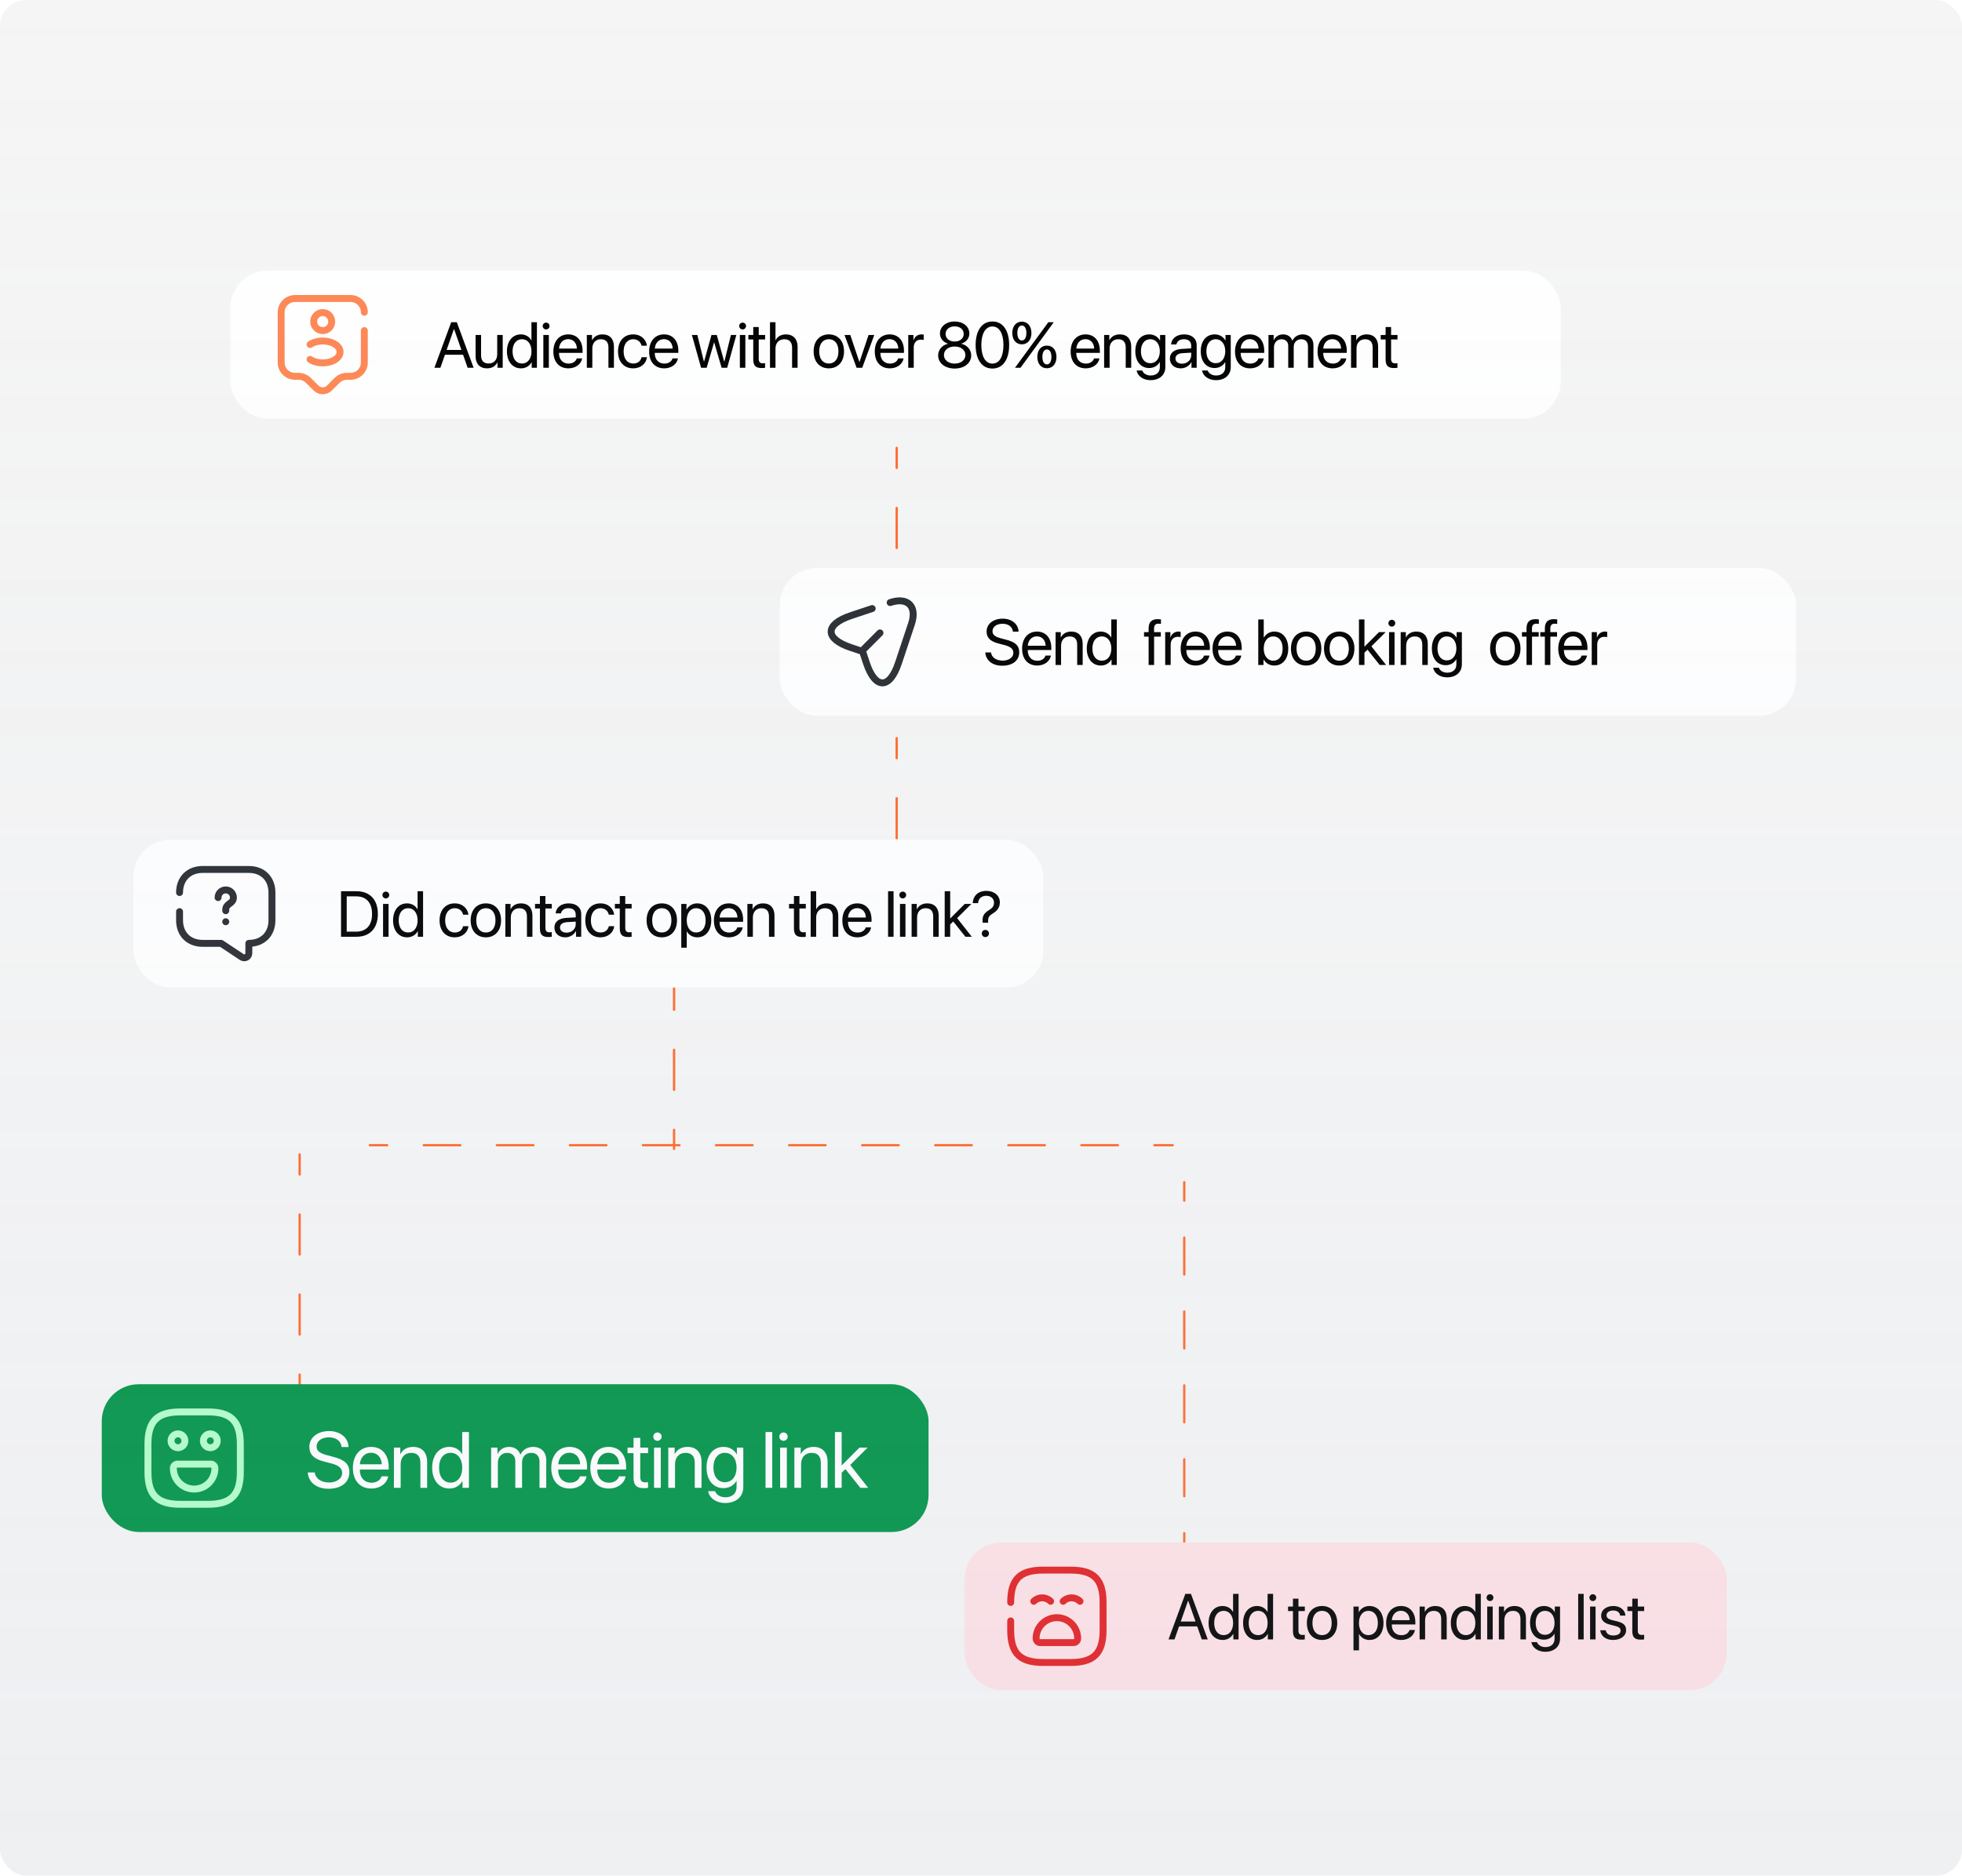 <svg width="297" height="284" viewBox="0 0 297 284" fill="none" xmlns="http://www.w3.org/2000/svg">
<g clip-path="url(#clip0_385_9277)">
<rect y="0.01" width="297" height="333.33" rx="4" fill="#F5F5F5"/>
<g clip-path="url(#clip1_385_9277)">
<g clip-path="url(#clip2_385_9277)">
<rect x="34.872" y="41" width="201.384" height="22.376" rx="5.594" fill="white"/>
<path d="M55.15 50.055V54.901C55.15 56.048 54.213 56.978 53.052 56.978H52.521C51.961 56.978 51.43 57.195 51.038 57.586L49.843 58.768C49.297 59.306 48.409 59.306 47.864 58.768L46.668 57.586C46.276 57.195 45.738 56.978 45.186 56.978H44.661C43.501 56.978 42.563 56.048 42.563 54.901V47.272C42.563 46.126 43.501 45.196 44.661 45.196H53.052C54.213 45.196 55.15 46.126 55.15 47.272" stroke="#FF8754" stroke-width="1.049" stroke-miterlimit="10" stroke-linecap="round" stroke-linejoin="round"/>
<path d="M48.906 50.055C48.878 50.055 48.836 50.055 48.801 50.055C48.067 50.028 47.486 49.433 47.486 48.692C47.486 47.937 48.095 47.328 48.85 47.328C49.605 47.328 50.213 47.944 50.213 48.692C50.22 49.433 49.64 50.035 48.906 50.055Z" stroke="#FF8754" stroke-width="1.049" stroke-linecap="round" stroke-linejoin="round"/>
<path d="M46.934 54.419C47.989 55.125 49.724 55.125 50.779 54.419C51.709 53.797 51.709 52.783 50.779 52.16C49.724 51.454 47.989 51.454 46.934 52.16" stroke="#FF8754" stroke-width="1.049" stroke-linecap="round" stroke-linejoin="round"/>
<path d="M70.791 55.688L70.098 53.714H67.355L66.662 55.688H65.758L68.301 48.79H69.152L71.695 55.688H70.791ZM68.712 49.837L67.608 52.983H69.845L68.741 49.837H68.712ZM76.098 50.717V55.688H75.309V54.88H75.29C74.993 55.454 74.477 55.774 73.712 55.774C72.627 55.774 71.992 55.071 71.992 53.943V50.717H72.823V53.795C72.823 54.603 73.201 55.038 73.971 55.038C74.778 55.038 75.266 54.483 75.266 53.637V50.717H76.098ZM78.865 55.774C77.599 55.774 76.738 54.761 76.738 53.202C76.738 51.644 77.594 50.631 78.846 50.631C79.558 50.631 80.132 50.98 80.428 51.525H80.448V48.79H81.279V55.688H80.486V54.847H80.472C80.151 55.42 79.582 55.774 78.865 55.774ZM79.023 51.362C78.144 51.362 77.589 52.079 77.589 53.202C77.589 54.331 78.144 55.043 79.023 55.043C79.879 55.043 80.452 54.316 80.452 53.202C80.452 52.093 79.879 51.362 79.023 51.362ZM82.25 55.688V50.717H83.082V55.688H82.25ZM82.666 49.88C82.384 49.88 82.15 49.646 82.15 49.364C82.15 49.077 82.384 48.848 82.666 48.848C82.953 48.848 83.187 49.077 83.187 49.364C83.187 49.646 82.953 49.88 82.666 49.88ZM86.002 51.352C85.223 51.352 84.678 51.95 84.626 52.777H87.326C87.307 51.945 86.786 51.352 86.002 51.352ZM87.307 54.264H88.125C87.981 55.133 87.14 55.774 86.055 55.774C84.63 55.774 83.765 54.785 83.765 53.221C83.765 51.678 84.645 50.631 86.017 50.631C87.36 50.631 88.187 51.606 88.187 53.112V53.427H84.621V53.475C84.621 54.426 85.18 55.052 86.074 55.052C86.705 55.052 87.169 54.732 87.307 54.264ZM88.832 55.688V50.717H89.616V51.51H89.635C89.913 50.975 90.443 50.631 91.213 50.631C92.303 50.631 92.934 51.333 92.934 52.462V55.688H92.102V52.61C92.102 51.807 91.724 51.367 90.96 51.367C90.175 51.367 89.664 51.921 89.664 52.763V55.688H88.832ZM97.929 52.347H97.116C96.997 51.807 96.576 51.362 95.845 51.362C94.984 51.362 94.401 52.074 94.401 53.202C94.401 54.359 94.994 55.043 95.854 55.043C96.533 55.043 96.978 54.684 97.121 54.087H97.939C97.809 55.076 96.978 55.774 95.85 55.774C94.473 55.774 93.555 54.804 93.555 53.202C93.555 51.635 94.468 50.631 95.84 50.631C97.083 50.631 97.824 51.453 97.929 52.347ZM100.501 51.352C99.722 51.352 99.177 51.95 99.124 52.777H101.825C101.806 51.945 101.285 51.352 100.501 51.352ZM101.806 54.264H102.623C102.48 55.133 101.638 55.774 100.553 55.774C99.129 55.774 98.264 54.785 98.264 53.221C98.264 51.678 99.143 50.631 100.515 50.631C101.858 50.631 102.685 51.606 102.685 53.112V53.427H99.119V53.475C99.119 54.426 99.679 55.052 100.572 55.052C101.203 55.052 101.667 54.732 101.806 54.264ZM111.467 50.717L110.08 55.688H109.234L108.111 51.84H108.092L106.973 55.688H106.127L104.736 50.717H105.563L106.557 54.761H106.577L107.7 50.717H108.503L109.631 54.761H109.65L110.644 50.717H111.467ZM111.997 55.688V50.717H112.829V55.688H111.997ZM112.413 49.88C112.131 49.88 111.897 49.646 111.897 49.364C111.897 49.077 112.131 48.848 112.413 48.848C112.7 48.848 112.934 49.077 112.934 49.364C112.934 49.646 112.7 49.88 112.413 49.88ZM114.024 49.517H114.856V50.717H115.822V51.4H114.856V54.354C114.856 54.809 115.047 55.014 115.473 55.014C115.568 55.014 115.759 55 115.817 54.99V55.688C115.716 55.712 115.487 55.726 115.291 55.726C114.378 55.726 114.024 55.353 114.024 54.397V51.4H113.283V50.717H114.024V49.517ZM116.558 55.688V48.79H117.39V51.51H117.409C117.686 50.956 118.231 50.631 118.986 50.631C120.076 50.631 120.736 51.367 120.736 52.476V55.688H119.904V52.629C119.904 51.84 119.507 51.367 118.728 51.367C117.901 51.367 117.39 51.931 117.39 52.791V55.688H116.558ZM125.468 55.774C124.092 55.774 123.164 54.785 123.164 53.202C123.164 51.615 124.092 50.631 125.468 50.631C126.84 50.631 127.767 51.615 127.767 53.202C127.767 54.785 126.84 55.774 125.468 55.774ZM125.468 55.043C126.348 55.043 126.921 54.373 126.921 53.202C126.921 52.031 126.348 51.362 125.468 51.362C124.589 51.362 124.01 52.031 124.01 53.202C124.01 54.373 124.589 55.043 125.468 55.043ZM132.347 50.717L130.521 55.688H129.67L127.839 50.717H128.714L130.086 54.804H130.105L131.482 50.717H132.347ZM134.656 51.352C133.877 51.352 133.332 51.95 133.279 52.777H135.98C135.961 51.945 135.44 51.352 134.656 51.352ZM135.961 54.264H136.778C136.635 55.133 135.793 55.774 134.708 55.774C133.284 55.774 132.419 54.785 132.419 53.221C132.419 51.678 133.298 50.631 134.67 50.631C136.013 50.631 136.84 51.606 136.84 53.112V53.427H133.274V53.475C133.274 54.426 133.834 55.052 134.728 55.052C135.359 55.052 135.822 54.732 135.961 54.264ZM137.486 55.688V50.717H138.27V51.529H138.289C138.451 50.98 138.91 50.631 139.493 50.631C139.637 50.631 139.761 50.655 139.828 50.664V51.472C139.761 51.448 139.584 51.424 139.383 51.424C138.738 51.424 138.318 51.888 138.318 52.59V55.688H137.486ZM144.513 55.803C143.055 55.803 142.013 54.976 142.013 53.824C142.013 52.963 142.606 52.256 143.495 52.05V52.031C142.749 51.802 142.285 51.214 142.285 50.487C142.285 49.445 143.232 48.676 144.513 48.676C145.803 48.676 146.736 49.441 146.736 50.492C146.736 51.209 146.281 51.792 145.531 52.031V52.05C146.425 52.261 147.018 52.968 147.018 53.824C147.018 54.98 145.976 55.803 144.513 55.803ZM144.513 55.052C145.464 55.052 146.138 54.512 146.138 53.762C146.138 53.002 145.464 52.466 144.513 52.466C143.566 52.466 142.888 53.006 142.888 53.762C142.888 54.512 143.566 55.052 144.513 55.052ZM144.513 51.711C145.316 51.711 145.885 51.238 145.885 50.569C145.885 49.89 145.321 49.417 144.513 49.417C143.705 49.417 143.141 49.895 143.141 50.569C143.141 51.238 143.705 51.711 144.513 51.711ZM150.23 55.803C148.619 55.803 147.687 54.416 147.687 52.237C147.687 50.076 148.629 48.676 150.23 48.676C151.831 48.676 152.763 50.067 152.763 52.232C152.763 54.412 151.836 55.803 150.23 55.803ZM150.23 55.052C151.305 55.052 151.898 53.958 151.898 52.237C151.898 50.54 151.296 49.431 150.23 49.431C149.164 49.431 148.552 50.55 148.552 52.232C148.552 53.953 149.15 55.052 150.23 55.052ZM156.133 50.42C156.133 51.462 155.56 52.136 154.685 52.136C153.81 52.136 153.237 51.462 153.237 50.42C153.237 49.378 153.81 48.704 154.685 48.704C155.56 48.704 156.133 49.378 156.133 50.42ZM154.685 51.553C155.106 51.553 155.369 51.123 155.369 50.42C155.369 49.718 155.106 49.288 154.685 49.288C154.264 49.288 154.002 49.718 154.002 50.42C154.002 51.123 154.264 51.553 154.685 51.553ZM154.475 55.688H153.643L156.306 52.05L158.691 48.79H159.513L156.922 52.337L154.475 55.688ZM159.924 54.044C159.924 55.086 159.35 55.76 158.476 55.76C157.601 55.76 157.027 55.086 157.027 54.044C157.027 53.002 157.601 52.328 158.476 52.328C159.35 52.328 159.924 53.002 159.924 54.044ZM158.476 55.176C158.896 55.176 159.159 54.746 159.159 54.044C159.159 53.341 158.896 52.911 158.476 52.911C158.055 52.911 157.792 53.341 157.792 54.044C157.792 54.746 158.055 55.176 158.476 55.176ZM164.308 51.352C163.529 51.352 162.984 51.95 162.931 52.777H165.632C165.613 51.945 165.092 51.352 164.308 51.352ZM165.613 54.264H166.43C166.287 55.133 165.445 55.774 164.36 55.774C162.936 55.774 162.071 54.785 162.071 53.221C162.071 51.678 162.95 50.631 164.322 50.631C165.665 50.631 166.492 51.606 166.492 53.112V53.427H162.926V53.475C162.926 54.426 163.486 55.052 164.379 55.052C165.01 55.052 165.474 54.732 165.613 54.264ZM167.138 55.688V50.717H167.922V51.51H167.941C168.218 50.975 168.749 50.631 169.518 50.631C170.608 50.631 171.239 51.333 171.239 52.462V55.688H170.407V52.61C170.407 51.807 170.03 51.367 169.265 51.367C168.481 51.367 167.969 51.921 167.969 52.763V55.688H167.138ZM174.126 54.995C174.991 54.995 175.57 54.278 175.57 53.183C175.57 52.089 174.991 51.362 174.126 51.362C173.271 51.362 172.711 52.069 172.711 53.183C172.711 54.297 173.271 54.995 174.126 54.995ZM174.155 57.562C173.06 57.562 172.195 56.945 172.057 56.099H172.912C173.075 56.553 173.567 56.854 174.188 56.854C175.049 56.854 175.57 56.357 175.57 55.616V54.832H175.551C175.245 55.373 174.657 55.726 173.959 55.726C172.692 55.726 171.861 54.727 171.861 53.183C171.861 51.625 172.692 50.631 173.978 50.631C174.681 50.631 175.264 50.975 175.594 51.553H175.608V50.717H176.402V55.588C176.402 56.773 175.527 57.562 174.155 57.562ZM178.93 55.067C179.714 55.067 180.317 54.517 180.317 53.8V53.394L178.988 53.475C178.319 53.518 177.936 53.814 177.936 54.283C177.936 54.756 178.333 55.067 178.93 55.067ZM178.744 55.774C177.755 55.774 177.09 55.176 177.09 54.283C177.09 53.432 177.745 52.896 178.892 52.83L180.317 52.748V52.332C180.317 51.725 179.915 51.362 179.227 51.362C178.586 51.362 178.185 51.663 178.08 52.151H177.277C177.334 51.29 178.07 50.631 179.246 50.631C180.412 50.631 181.148 51.262 181.148 52.251V55.688H180.36V54.832H180.341C180.044 55.401 179.413 55.774 178.744 55.774ZM184.031 54.995C184.896 54.995 185.474 54.278 185.474 53.183C185.474 52.089 184.896 51.362 184.031 51.362C183.175 51.362 182.616 52.069 182.616 53.183C182.616 54.297 183.175 54.995 184.031 54.995ZM184.06 57.562C182.965 57.562 182.1 56.945 181.961 56.099H182.817C182.979 56.553 183.472 56.854 184.093 56.854C184.953 56.854 185.474 56.357 185.474 55.616V54.832H185.455C185.149 55.373 184.561 55.726 183.864 55.726C182.597 55.726 181.765 54.727 181.765 53.183C181.765 51.625 182.597 50.631 183.883 50.631C184.585 50.631 185.169 50.975 185.498 51.553H185.513V50.717H186.306V55.588C186.306 56.773 185.431 57.562 184.06 57.562ZM189.189 51.352C188.41 51.352 187.865 51.95 187.812 52.777H190.513C190.494 51.945 189.973 51.352 189.189 51.352ZM190.494 54.264H191.311C191.168 55.133 190.326 55.774 189.241 55.774C187.817 55.774 186.952 54.785 186.952 53.221C186.952 51.678 187.831 50.631 189.203 50.631C190.546 50.631 191.373 51.606 191.373 53.112V53.427H187.807V53.475C187.807 54.426 188.367 55.052 189.26 55.052C189.891 55.052 190.355 54.732 190.494 54.264ZM192.019 55.688V50.717H192.803V51.51H192.822C193.056 50.984 193.563 50.631 194.232 50.631C194.911 50.631 195.413 50.975 195.628 51.577H195.647C195.924 50.984 196.507 50.631 197.205 50.631C198.19 50.631 198.825 51.271 198.825 52.256V55.688H197.994V52.447C197.994 51.768 197.616 51.367 196.961 51.367C196.302 51.367 195.838 51.854 195.838 52.528V55.688H195.006V52.356C195.006 51.759 194.605 51.367 193.988 51.367C193.328 51.367 192.85 51.883 192.85 52.571V55.688H192.019ZM201.684 51.352C200.905 51.352 200.36 51.95 200.307 52.777H203.008C202.989 51.945 202.468 51.352 201.684 51.352ZM202.989 54.264H203.806C203.663 55.133 202.822 55.774 201.737 55.774C200.312 55.774 199.447 54.785 199.447 53.221C199.447 51.678 200.327 50.631 201.698 50.631C203.042 50.631 203.869 51.606 203.869 53.112V53.427H200.303V53.475C200.303 54.426 200.862 55.052 201.756 55.052C202.387 55.052 202.85 54.732 202.989 54.264ZM204.514 55.688V50.717H205.298V51.51H205.317C205.594 50.975 206.125 50.631 206.895 50.631C207.984 50.631 208.615 51.333 208.615 52.462V55.688H207.784V52.61C207.784 51.807 207.406 51.367 206.641 51.367C205.857 51.367 205.346 51.921 205.346 52.763V55.688H204.514ZM209.748 49.517H210.58V50.717H211.546V51.4H210.58V54.354C210.58 54.809 210.771 55.014 211.197 55.014C211.292 55.014 211.484 55 211.541 54.99V55.688C211.441 55.712 211.211 55.726 211.015 55.726C210.102 55.726 209.748 55.353 209.748 54.397V51.4H209.008V50.717H209.748V49.517Z" fill="black"/>
<path d="M135.914 67.817C135.914 67.72 135.836 67.642 135.739 67.642C135.643 67.642 135.564 67.72 135.564 67.817L135.739 67.817L135.914 67.817ZM135.564 70.847C135.564 70.943 135.643 71.022 135.739 71.022C135.836 71.022 135.914 70.943 135.914 70.847L135.739 70.847L135.564 70.847ZM135.914 76.907C135.914 76.81 135.836 76.732 135.739 76.732C135.643 76.732 135.564 76.81 135.564 76.907L135.739 76.907L135.914 76.907ZM135.564 82.967C135.564 83.064 135.643 83.142 135.739 83.142C135.836 83.142 135.914 83.064 135.914 82.967L135.739 82.967L135.564 82.967ZM135.914 89.027C135.914 88.931 135.836 88.852 135.739 88.852C135.643 88.852 135.564 88.931 135.564 89.027L135.739 89.027L135.914 89.027ZM135.564 95.087C135.564 95.184 135.643 95.262 135.739 95.262C135.836 95.262 135.914 95.184 135.914 95.087L135.739 95.087L135.564 95.087ZM135.914 101.148C135.914 101.051 135.836 100.973 135.739 100.973C135.643 100.973 135.564 101.051 135.564 101.148L135.739 101.148L135.914 101.148ZM135.739 67.817L135.564 67.817L135.564 70.847L135.739 70.847L135.914 70.847L135.914 67.817L135.739 67.817ZM135.739 76.907L135.564 76.907L135.564 82.967L135.739 82.967L135.914 82.967L135.914 76.907L135.739 76.907ZM135.739 89.027L135.564 89.027L135.564 95.087L135.739 95.087L135.914 95.087L135.914 89.027L135.739 89.027ZM135.739 101.148L135.564 101.148L135.564 104.178L135.739 104.178L135.914 104.178L135.914 101.148L135.739 101.148Z" fill="#FF6929"/>
<path d="M135.914 111.768C135.914 111.671 135.836 111.593 135.739 111.593C135.643 111.593 135.564 111.671 135.564 111.768L135.739 111.768L135.914 111.768ZM135.564 114.798C135.564 114.894 135.643 114.972 135.739 114.972C135.836 114.972 135.914 114.894 135.914 114.798L135.739 114.798L135.564 114.798ZM135.914 120.858C135.914 120.761 135.836 120.683 135.739 120.683C135.643 120.683 135.564 120.761 135.564 120.858L135.739 120.858L135.914 120.858ZM135.564 126.918C135.564 127.015 135.643 127.093 135.739 127.093C135.836 127.093 135.914 127.015 135.914 126.918L135.739 126.918L135.564 126.918ZM135.914 132.978C135.914 132.882 135.836 132.803 135.739 132.803C135.643 132.803 135.564 132.882 135.564 132.978L135.739 132.978L135.914 132.978ZM135.564 139.038C135.564 139.135 135.643 139.213 135.739 139.213C135.836 139.213 135.914 139.135 135.914 139.038L135.739 139.038L135.564 139.038ZM135.914 145.099C135.914 145.002 135.836 144.924 135.739 144.924C135.643 144.924 135.564 145.002 135.564 145.099L135.739 145.099L135.914 145.099ZM135.739 111.768L135.564 111.768L135.564 114.798L135.739 114.798L135.914 114.798L135.914 111.768L135.739 111.768ZM135.739 120.858L135.564 120.858L135.564 126.918L135.739 126.918L135.914 126.918L135.914 120.858L135.739 120.858ZM135.739 132.978L135.564 132.978L135.564 139.038L135.739 139.038L135.914 139.038L135.914 132.978L135.739 132.978ZM135.739 145.099L135.564 145.099L135.564 148.129L135.739 148.129L135.914 148.129L135.914 145.099L135.739 145.099Z" fill="#FF6929"/>
<path d="M102.214 137.742C102.214 137.645 102.136 137.567 102.039 137.567C101.943 137.567 101.864 137.645 101.864 137.742L102.039 137.742L102.214 137.742ZM101.864 140.772C101.864 140.868 101.943 140.947 102.039 140.947C102.136 140.947 102.214 140.868 102.214 140.772L102.039 140.772L101.864 140.772ZM102.214 146.832C102.214 146.735 102.136 146.657 102.039 146.657C101.943 146.657 101.864 146.735 101.864 146.832L102.039 146.832L102.214 146.832ZM101.864 152.892C101.864 152.989 101.943 153.067 102.039 153.067C102.136 153.067 102.214 152.989 102.214 152.892L102.039 152.892L101.864 152.892ZM102.214 158.952C102.214 158.856 102.136 158.777 102.039 158.777C101.943 158.777 101.864 158.856 101.864 158.952L102.039 158.952L102.214 158.952ZM101.864 165.012C101.864 165.109 101.943 165.187 102.039 165.187C102.136 165.187 102.214 165.109 102.214 165.012L102.039 165.012L101.864 165.012ZM102.214 171.073C102.214 170.976 102.136 170.898 102.039 170.898C101.943 170.898 101.864 170.976 101.864 171.073L102.039 171.073L102.214 171.073ZM102.039 137.742L101.864 137.742L101.864 140.772L102.039 140.772L102.214 140.772L102.214 137.742L102.039 137.742ZM102.039 146.832L101.864 146.832L101.864 152.892L102.039 152.892L102.214 152.892L102.214 146.832L102.039 146.832ZM102.039 158.952L101.864 158.952L101.864 165.012L102.039 165.012L102.214 165.012L102.214 158.952L102.039 158.952ZM102.039 171.073L101.864 171.073L101.864 174.103L102.039 174.103L102.214 174.103L102.214 171.073L102.039 171.073Z" fill="#FF6929"/>
<path d="M177.52 173.578C177.616 173.578 177.694 173.5 177.694 173.404C177.694 173.307 177.616 173.229 177.52 173.229V173.404V173.578ZM174.754 173.229C174.658 173.229 174.58 173.307 174.58 173.404C174.58 173.5 174.658 173.578 174.754 173.578V173.404V173.229ZM169.224 173.578C169.32 173.578 169.399 173.5 169.399 173.404C169.399 173.307 169.32 173.229 169.224 173.229V173.404V173.578ZM163.693 173.229C163.597 173.229 163.519 173.307 163.519 173.404C163.519 173.5 163.597 173.578 163.693 173.578V173.404V173.229ZM158.163 173.578C158.26 173.578 158.338 173.5 158.338 173.404C158.338 173.307 158.26 173.229 158.163 173.229V173.404V173.578ZM152.633 173.229C152.536 173.229 152.458 173.307 152.458 173.404C152.458 173.5 152.536 173.578 152.633 173.578V173.404V173.229ZM147.102 173.578C147.199 173.578 147.277 173.5 147.277 173.404C147.277 173.307 147.199 173.229 147.102 173.229V173.404V173.578ZM141.572 173.229C141.475 173.229 141.397 173.307 141.397 173.404C141.397 173.5 141.475 173.578 141.572 173.578V173.404V173.229ZM136.041 173.578C136.138 173.578 136.216 173.5 136.216 173.404C136.216 173.307 136.138 173.229 136.041 173.229V173.404V173.578ZM130.511 173.229C130.414 173.229 130.336 173.307 130.336 173.404C130.336 173.5 130.414 173.578 130.511 173.578V173.404V173.229ZM124.98 173.578C125.077 173.578 125.155 173.5 125.155 173.404C125.155 173.307 125.077 173.229 124.98 173.229V173.404V173.578ZM119.45 173.229C119.353 173.229 119.275 173.307 119.275 173.404C119.275 173.5 119.353 173.578 119.45 173.578V173.404V173.229ZM113.92 173.578C114.016 173.578 114.094 173.5 114.094 173.404C114.094 173.307 114.016 173.229 113.92 173.229V173.404V173.578ZM108.389 173.229C108.293 173.229 108.214 173.307 108.214 173.404C108.214 173.5 108.293 173.578 108.389 173.578V173.404V173.229ZM102.859 173.578C102.955 173.578 103.033 173.5 103.033 173.404C103.033 173.307 102.955 173.229 102.859 173.229V173.404V173.578ZM97.328 173.229C97.232 173.229 97.153 173.307 97.153 173.404C97.153 173.5 97.232 173.578 97.328 173.578V173.404V173.229ZM91.798 173.578C91.894 173.578 91.973 173.5 91.973 173.404C91.973 173.307 91.894 173.229 91.798 173.229V173.404V173.578ZM86.267 173.229C86.171 173.229 86.093 173.307 86.093 173.404C86.093 173.5 86.171 173.578 86.267 173.578V173.404V173.229ZM80.737 173.578C80.834 173.578 80.912 173.5 80.912 173.404C80.912 173.307 80.834 173.229 80.737 173.229V173.404V173.578ZM75.207 173.229C75.11 173.229 75.032 173.307 75.032 173.404C75.032 173.5 75.11 173.578 75.207 173.578V173.404V173.229ZM69.676 173.578C69.773 173.578 69.851 173.5 69.851 173.404C69.851 173.307 69.773 173.229 69.676 173.229V173.404V173.578ZM64.146 173.229C64.049 173.229 63.971 173.307 63.971 173.404C63.971 173.5 64.049 173.578 64.146 173.578V173.404V173.229ZM58.615 173.578C58.712 173.578 58.79 173.5 58.79 173.404C58.79 173.307 58.712 173.229 58.615 173.229V173.404V173.578ZM177.52 173.404V173.229H174.754V173.404V173.578H177.52V173.404ZM169.224 173.404V173.229H163.693V173.404V173.578H169.224V173.404ZM158.163 173.404V173.229H152.633V173.404V173.578H158.163V173.404ZM147.102 173.404V173.229H141.572V173.404V173.578H147.102V173.404ZM136.041 173.404V173.229H130.511V173.404V173.578H136.041V173.404ZM124.98 173.404V173.229H119.45V173.404V173.578H124.98V173.404ZM113.92 173.404V173.229H108.389V173.404V173.578H113.92V173.404ZM102.859 173.404V173.229H97.328V173.404V173.578H102.859V173.404ZM91.798 173.404V173.229H86.267V173.404V173.578H91.798V173.404ZM80.737 173.404V173.229H75.207V173.404V173.578H80.737V173.404ZM69.676 173.404V173.229H64.146V173.404V173.578H69.676V173.404ZM58.615 173.404V173.229H55.85V173.404V173.578H58.615V173.404Z" fill="#FF6929"/>
<path d="M45.536 174.802C45.536 174.705 45.458 174.627 45.361 174.627C45.265 174.627 45.187 174.705 45.187 174.802L45.361 174.802L45.536 174.802ZM45.187 177.832C45.187 177.929 45.265 178.007 45.361 178.007C45.458 178.007 45.536 177.929 45.536 177.832L45.361 177.832L45.187 177.832ZM45.536 183.892C45.536 183.796 45.458 183.717 45.361 183.717C45.265 183.717 45.187 183.796 45.187 183.892L45.361 183.892L45.536 183.892ZM45.187 189.952C45.187 190.049 45.265 190.127 45.361 190.127C45.458 190.127 45.536 190.049 45.536 189.952L45.361 189.952L45.187 189.952ZM45.536 196.013C45.536 195.916 45.458 195.838 45.361 195.838C45.265 195.838 45.187 195.916 45.187 196.013L45.361 196.013L45.536 196.013ZM45.187 202.073C45.187 202.169 45.265 202.248 45.361 202.248C45.458 202.248 45.536 202.169 45.536 202.073L45.361 202.073L45.187 202.073ZM45.536 208.133C45.536 208.036 45.458 207.958 45.361 207.958C45.265 207.958 45.187 208.036 45.187 208.133L45.361 208.133L45.536 208.133ZM45.361 174.802L45.187 174.802L45.187 177.832L45.361 177.832L45.536 177.832L45.536 174.802L45.361 174.802ZM45.361 183.892L45.187 183.892L45.187 189.952L45.361 189.952L45.536 189.952L45.536 183.892L45.361 183.892ZM45.361 196.013L45.187 196.013L45.187 202.073L45.361 202.073L45.536 202.073L45.536 196.013L45.361 196.013ZM45.361 208.133L45.187 208.133L45.187 211.163L45.361 211.163L45.536 211.163L45.536 208.133L45.361 208.133Z" fill="#FF6929"/>
<path d="M179.442 178.998C179.442 178.901 179.364 178.823 179.268 178.823C179.171 178.823 179.093 178.901 179.093 178.998L179.268 178.998L179.442 178.998ZM179.093 181.795C179.093 181.891 179.171 181.969 179.268 181.969C179.364 181.969 179.442 181.891 179.442 181.795L179.268 181.795L179.093 181.795ZM179.442 187.389C179.442 187.292 179.364 187.214 179.268 187.214C179.171 187.214 179.093 187.292 179.093 187.389L179.268 187.389L179.442 187.389ZM179.093 192.983C179.093 193.079 179.171 193.157 179.268 193.157C179.364 193.157 179.442 193.079 179.442 192.983L179.268 192.983L179.093 192.983ZM179.442 198.577C179.442 198.48 179.364 198.402 179.268 198.402C179.171 198.402 179.093 198.48 179.093 198.577L179.268 198.577L179.442 198.577ZM179.093 204.171C179.093 204.267 179.171 204.345 179.268 204.345C179.364 204.345 179.442 204.267 179.442 204.171L179.268 204.171L179.093 204.171ZM179.442 209.765C179.442 209.668 179.364 209.59 179.268 209.59C179.171 209.59 179.093 209.668 179.093 209.765L179.268 209.765L179.442 209.765ZM179.093 215.359C179.093 215.455 179.171 215.533 179.268 215.533C179.364 215.533 179.442 215.455 179.442 215.359L179.268 215.359L179.093 215.359ZM179.442 220.953C179.442 220.856 179.364 220.778 179.268 220.778C179.171 220.778 179.093 220.856 179.093 220.953L179.268 220.953L179.442 220.953ZM179.093 226.547C179.093 226.643 179.171 226.721 179.268 226.721C179.364 226.721 179.442 226.643 179.442 226.547L179.268 226.547L179.093 226.547ZM179.442 232.141C179.442 232.044 179.364 231.966 179.268 231.966C179.171 231.966 179.093 232.044 179.093 232.141L179.268 232.141L179.442 232.141ZM179.093 237.735C179.093 237.831 179.171 237.909 179.268 237.909C179.364 237.909 179.442 237.831 179.442 237.735L179.268 237.735L179.093 237.735ZM179.442 243.329C179.442 243.232 179.364 243.154 179.268 243.154C179.171 243.154 179.093 243.232 179.093 243.329L179.268 243.329L179.442 243.329ZM179.268 178.998L179.093 178.998L179.093 181.795L179.268 181.795L179.442 181.795L179.442 178.998L179.268 178.998ZM179.268 187.389L179.093 187.389L179.093 192.983L179.268 192.983L179.442 192.983L179.442 187.389L179.268 187.389ZM179.268 198.577L179.093 198.577L179.093 204.171L179.268 204.171L179.442 204.171L179.442 198.577L179.268 198.577ZM179.268 209.765L179.093 209.765L179.093 215.359L179.268 215.359L179.442 215.359L179.442 209.765L179.268 209.765ZM179.268 220.953L179.093 220.953L179.093 226.547L179.268 226.547L179.442 226.547L179.442 220.953L179.268 220.953ZM179.268 232.141L179.093 232.141L179.093 237.735L179.268 237.735L179.442 237.735L179.442 232.141L179.268 232.141ZM179.268 243.329L179.093 243.329L179.093 246.126L179.268 246.126L179.442 246.126L179.442 243.329L179.268 243.329Z" fill="#FF6929"/>
<rect x="118.043" y="85.997" width="153.835" height="22.376" rx="5.594" fill="white"/>
<path d="M134.748 91.234C137.412 90.346 138.859 91.801 137.978 94.465L135.999 100.402C134.671 104.394 132.489 104.394 131.16 100.402L130.573 98.639L128.811 98.052C124.818 96.724 124.818 94.549 128.811 93.213L132.027 92.144" stroke="#292D32" stroke-width="1.049" stroke-linecap="round" stroke-linejoin="round"/>
<path d="M130.706 98.339L133.209 95.829" stroke="#292D32" stroke-width="1.049" stroke-linecap="round" stroke-linejoin="round"/>
<path d="M149.149 98.787H150.014C150.095 99.533 150.803 100.025 151.788 100.025C152.72 100.025 153.398 99.533 153.398 98.854C153.398 98.271 152.992 97.913 152.065 97.674L151.18 97.444C149.909 97.119 149.345 96.56 149.345 95.623C149.345 94.476 150.349 93.673 151.783 93.673C153.155 93.673 154.149 94.485 154.187 95.642H153.327C153.25 94.901 152.653 94.447 151.754 94.447C150.86 94.447 150.239 94.911 150.239 95.585C150.239 96.106 150.621 96.416 151.558 96.66L152.28 96.852C153.709 97.21 154.287 97.76 154.287 98.749C154.287 100.011 153.293 100.8 151.706 100.8C150.244 100.8 149.23 100.006 149.149 98.787ZM156.96 96.35C156.181 96.35 155.636 96.947 155.583 97.774H158.284C158.265 96.942 157.744 96.35 156.96 96.35ZM158.265 99.261H159.082C158.939 100.131 158.097 100.771 157.012 100.771C155.588 100.771 154.723 99.782 154.723 98.219C154.723 96.675 155.602 95.628 156.974 95.628C158.317 95.628 159.144 96.603 159.144 98.109V98.424H155.578V98.472C155.578 99.423 156.138 100.049 157.031 100.049C157.662 100.049 158.126 99.729 158.265 99.261ZM159.79 100.685V95.714H160.574V96.507H160.593C160.87 95.972 161.401 95.628 162.17 95.628C163.26 95.628 163.891 96.33 163.891 97.459V100.685H163.059V97.607C163.059 96.804 162.682 96.364 161.917 96.364C161.133 96.364 160.621 96.918 160.621 97.76V100.685H159.79ZM166.64 100.771C165.373 100.771 164.513 99.758 164.513 98.199C164.513 96.641 165.368 95.628 166.621 95.628C167.333 95.628 167.906 95.977 168.203 96.522H168.222V93.787H169.054V100.685H168.26V99.844H168.246C167.925 100.417 167.357 100.771 166.64 100.771ZM166.797 96.359C165.918 96.359 165.363 97.076 165.363 98.199C165.363 99.328 165.918 100.04 166.797 100.04C167.653 100.04 168.227 99.313 168.227 98.199C168.227 97.091 167.653 96.359 166.797 96.359ZM173.872 100.685V96.397H173.179V95.714H173.872V95.159C173.872 94.203 174.317 93.749 175.235 93.749C175.421 93.749 175.622 93.768 175.741 93.787V94.462C175.641 94.447 175.502 94.433 175.364 94.433C174.914 94.433 174.699 94.672 174.699 95.164V95.714H175.718V96.397H174.704V100.685H173.872ZM176.382 100.685V95.714H177.166V96.526H177.185C177.348 95.977 177.807 95.628 178.39 95.628C178.533 95.628 178.657 95.652 178.724 95.661V96.469C178.657 96.445 178.481 96.421 178.28 96.421C177.635 96.421 177.214 96.885 177.214 97.588V100.685H176.382ZM180.962 96.35C180.182 96.35 179.638 96.947 179.585 97.774H182.286C182.267 96.942 181.746 96.35 180.962 96.35ZM182.267 99.261H183.084C182.941 100.131 182.099 100.771 181.014 100.771C179.59 100.771 178.725 99.782 178.725 98.219C178.725 96.675 179.604 95.628 180.976 95.628C182.319 95.628 183.146 96.603 183.146 98.109V98.424H179.58V98.472C179.58 99.423 180.139 100.049 181.033 100.049C181.664 100.049 182.128 99.729 182.267 99.261ZM185.785 96.35C185.006 96.35 184.461 96.947 184.408 97.774H187.109C187.09 96.942 186.569 96.35 185.785 96.35ZM187.09 99.261H187.907C187.764 100.131 186.922 100.771 185.837 100.771C184.413 100.771 183.548 99.782 183.548 98.219C183.548 96.675 184.427 95.628 185.799 95.628C187.142 95.628 187.969 96.603 187.969 98.109V98.424H184.403V98.472C184.403 99.423 184.963 100.049 185.857 100.049C186.488 100.049 186.951 99.729 187.09 99.261ZM192.898 100.771C192.171 100.771 191.603 100.417 191.282 99.844H191.263V100.685H190.47V93.787H191.301V96.546H191.321C191.631 95.977 192.21 95.628 192.912 95.628C194.165 95.628 195.011 96.641 195.011 98.199C195.011 99.763 194.169 100.771 192.898 100.771ZM192.735 96.359C191.894 96.359 191.297 97.095 191.297 98.199C191.297 99.308 191.894 100.04 192.735 100.04C193.615 100.04 194.16 99.337 194.16 98.199C194.16 97.071 193.615 96.359 192.735 96.359ZM197.721 100.771C196.345 100.771 195.417 99.782 195.417 98.199C195.417 96.612 196.345 95.628 197.721 95.628C199.093 95.628 200.02 96.612 200.02 98.199C200.02 99.782 199.093 100.771 197.721 100.771ZM197.721 100.04C198.601 100.04 199.174 99.371 199.174 98.199C199.174 97.028 198.601 96.359 197.721 96.359C196.842 96.359 196.263 97.028 196.263 98.199C196.263 99.371 196.842 100.04 197.721 100.04ZM202.726 100.771C201.349 100.771 200.422 99.782 200.422 98.199C200.422 96.612 201.349 95.628 202.726 95.628C204.098 95.628 205.025 96.612 205.025 98.199C205.025 99.782 204.098 100.771 202.726 100.771ZM202.726 100.04C203.606 100.04 204.179 99.371 204.179 98.199C204.179 97.028 203.606 96.359 202.726 96.359C201.847 96.359 201.268 97.028 201.268 98.199C201.268 99.371 201.847 100.04 202.726 100.04ZM206.545 97.922L208.744 95.714H209.753L207.597 97.86L209.82 100.685H208.854L207.009 98.371L206.545 98.811V100.685H205.714V93.787H206.545V97.922ZM210.269 100.685V95.714H211.101V100.685H210.269ZM210.685 94.877C210.403 94.877 210.169 94.643 210.169 94.361C210.169 94.074 210.403 93.845 210.685 93.845C210.972 93.845 211.206 94.074 211.206 94.361C211.206 94.643 210.972 94.877 210.685 94.877ZM212.029 100.685V95.714H212.812V96.507H212.832C213.109 95.972 213.639 95.628 214.409 95.628C215.499 95.628 216.13 96.33 216.13 97.459V100.685H215.298V97.607C215.298 96.804 214.92 96.364 214.156 96.364C213.372 96.364 212.86 96.918 212.86 97.76V100.685H212.029ZM219.017 99.992C219.882 99.992 220.461 99.275 220.461 98.18C220.461 97.086 219.882 96.359 219.017 96.359C218.162 96.359 217.602 97.067 217.602 98.18C217.602 99.294 218.162 99.992 219.017 99.992ZM219.046 102.559C217.951 102.559 217.086 101.942 216.947 101.096H217.803C217.966 101.55 218.458 101.851 219.079 101.851C219.94 101.851 220.461 101.354 220.461 100.613V99.829H220.442C220.136 100.37 219.548 100.723 218.85 100.723C217.583 100.723 216.751 99.724 216.751 98.18C216.751 96.622 217.583 95.628 218.869 95.628C219.572 95.628 220.155 95.972 220.485 96.55H220.499V95.714H221.292V100.585C221.292 101.77 220.418 102.559 219.046 102.559ZM227.866 100.771C226.489 100.771 225.562 99.782 225.562 98.199C225.562 96.612 226.489 95.628 227.866 95.628C229.237 95.628 230.165 96.612 230.165 98.199C230.165 99.782 229.237 100.771 227.866 100.771ZM227.866 100.04C228.745 100.04 229.319 99.371 229.319 98.199C229.319 97.028 228.745 96.359 227.866 96.359C226.986 96.359 226.408 97.028 226.408 98.199C226.408 99.371 226.986 100.04 227.866 100.04ZM231.078 100.685V96.397H230.385V95.714H231.078V95.159C231.078 94.203 231.522 93.749 232.44 93.749C232.627 93.749 232.827 93.768 232.947 93.787V94.462C232.847 94.447 232.708 94.433 232.569 94.433C232.12 94.433 231.905 94.672 231.905 95.164V95.714H232.923V96.397H231.91V100.685H231.078ZM233.855 100.685V96.397H233.162V95.714H233.855V95.159C233.855 94.203 234.3 93.749 235.218 93.749C235.404 93.749 235.605 93.768 235.724 93.787V94.462C235.624 94.447 235.485 94.433 235.347 94.433C234.897 94.433 234.682 94.672 234.682 95.164V95.714H235.7V96.397H234.687V100.685H233.855ZM238.119 96.35C237.34 96.35 236.795 96.947 236.743 97.774H239.443C239.424 96.942 238.903 96.35 238.119 96.35ZM239.424 99.261H240.242C240.098 100.131 239.257 100.771 238.172 100.771C236.747 100.771 235.882 99.782 235.882 98.219C235.882 96.675 236.762 95.628 238.134 95.628C239.477 95.628 240.304 96.603 240.304 98.109V98.424H236.738V98.472C236.738 99.423 237.297 100.049 238.191 100.049C238.822 100.049 239.286 99.729 239.424 99.261ZM240.949 100.685V95.714H241.733V96.526H241.752C241.915 95.977 242.374 95.628 242.957 95.628C243.1 95.628 243.225 95.652 243.292 95.661V96.469C243.225 96.445 243.048 96.421 242.847 96.421C242.202 96.421 241.781 96.885 241.781 97.588V100.685H240.949Z" fill="black"/>
<rect x="20.189" y="127.151" width="137.752" height="22.376" rx="5.594" fill="white"/>
<path d="M27.181 138.032V139.339C27.181 141.437 28.579 142.836 30.677 142.836H33.474L36.586 144.905C37.047 145.213 37.669 144.884 37.669 144.325V142.836C39.767 142.836 41.166 141.437 41.166 139.339V135.144C41.166 133.046 39.767 131.647 37.669 131.647H30.677C28.579 131.647 27.181 133.046 27.181 135.144" stroke="#292D32" stroke-width="1.049" stroke-miterlimit="10" stroke-linecap="round" stroke-linejoin="round"/>
<path d="M34.172 137.892V137.745C34.172 137.269 34.466 137.018 34.76 136.815C35.047 136.619 35.333 136.367 35.333 135.906C35.333 135.263 34.816 134.745 34.172 134.745C33.529 134.745 33.012 135.263 33.012 135.906" stroke="#292D32" stroke-width="1.049" stroke-linecap="round" stroke-linejoin="round"/>
<path d="M34.17 139.563H34.176" stroke="#292D32" stroke-width="1.049" stroke-linecap="round" stroke-linejoin="round"/>
<path d="M51.624 134.942H53.943C55.989 134.942 57.198 136.218 57.198 138.388C57.198 140.563 55.993 141.839 53.943 141.839H51.624V134.942ZM52.485 135.716V141.065H53.885C55.448 141.065 56.318 140.109 56.318 138.397C56.318 136.672 55.453 135.716 53.885 135.716H52.485ZM57.987 141.839V136.868H58.818V141.839H57.987ZM58.403 136.031C58.12 136.031 57.886 135.797 57.886 135.515C57.886 135.228 58.12 134.999 58.403 134.999C58.689 134.999 58.924 135.228 58.924 135.515C58.924 135.797 58.689 136.031 58.403 136.031ZM61.629 141.925C60.363 141.925 59.502 140.912 59.502 139.353C59.502 137.795 60.358 136.782 61.61 136.782C62.322 136.782 62.896 137.131 63.192 137.676H63.212V134.942H64.043V141.839H63.25V140.998H63.235C62.915 141.571 62.346 141.925 61.629 141.925ZM61.787 137.513C60.907 137.513 60.353 138.23 60.353 139.353C60.353 140.482 60.907 141.194 61.787 141.194C62.643 141.194 63.216 140.467 63.216 139.353C63.216 138.245 62.643 137.513 61.787 137.513ZM70.912 138.498H70.1C69.98 137.958 69.56 137.513 68.828 137.513C67.968 137.513 67.385 138.225 67.385 139.353C67.385 140.51 67.978 141.194 68.838 141.194C69.517 141.194 69.961 140.835 70.105 140.238H70.922C70.793 141.227 69.961 141.925 68.833 141.925C67.457 141.925 66.539 140.955 66.539 139.353C66.539 137.786 67.452 136.782 68.824 136.782C70.066 136.782 70.807 137.604 70.912 138.498ZM73.551 141.925C72.175 141.925 71.247 140.936 71.247 139.353C71.247 137.767 72.175 136.782 73.551 136.782C74.923 136.782 75.85 137.767 75.85 139.353C75.85 140.936 74.923 141.925 73.551 141.925ZM73.551 141.194C74.431 141.194 75.004 140.525 75.004 139.353C75.004 138.182 74.431 137.513 73.551 137.513C72.672 137.513 72.093 138.182 72.093 139.353C72.093 140.525 72.672 141.194 73.551 141.194ZM76.496 141.839V136.868H77.28V137.661H77.299C77.576 137.126 78.107 136.782 78.876 136.782C79.966 136.782 80.597 137.485 80.597 138.613V141.839H79.766V138.761C79.766 137.958 79.388 137.518 78.623 137.518C77.839 137.518 77.328 138.072 77.328 138.914V141.839H76.496ZM81.73 135.668H82.562V136.868H83.528V137.551H82.562V140.505C82.562 140.96 82.753 141.165 83.179 141.165C83.274 141.165 83.465 141.151 83.523 141.141V141.839C83.422 141.863 83.193 141.877 82.997 141.877C82.084 141.877 81.73 141.505 81.73 140.549V137.551H80.989V136.868H81.73V135.668ZM85.765 141.218C86.549 141.218 87.151 140.668 87.151 139.951V139.545L85.822 139.626C85.153 139.669 84.771 139.965 84.771 140.434C84.771 140.907 85.167 141.218 85.765 141.218ZM85.578 141.925C84.589 141.925 83.924 141.328 83.924 140.434C83.924 139.583 84.579 139.048 85.727 138.981L87.151 138.899V138.484C87.151 137.876 86.749 137.513 86.061 137.513C85.421 137.513 85.019 137.814 84.914 138.302H84.111C84.168 137.441 84.904 136.782 86.08 136.782C87.247 136.782 87.983 137.413 87.983 138.402V141.839H87.194V140.983H87.175C86.879 141.552 86.248 141.925 85.578 141.925ZM92.973 138.498H92.161C92.041 137.958 91.621 137.513 90.889 137.513C90.029 137.513 89.446 138.225 89.446 139.353C89.446 140.51 90.038 141.194 90.899 141.194C91.578 141.194 92.022 140.835 92.165 140.238H92.983C92.854 141.227 92.022 141.925 90.894 141.925C89.517 141.925 88.6 140.955 88.6 139.353C88.6 137.786 89.513 136.782 90.884 136.782C92.127 136.782 92.868 137.604 92.973 138.498ZM93.82 135.668H94.651V136.868H95.617V137.551H94.651V140.505C94.651 140.96 94.843 141.165 95.268 141.165C95.364 141.165 95.555 141.151 95.612 141.141V141.839C95.512 141.863 95.282 141.877 95.086 141.877C94.173 141.877 93.82 141.505 93.82 140.549V137.551H93.079V136.868H93.82V135.668ZM100.182 141.925C98.805 141.925 97.878 140.936 97.878 139.353C97.878 137.767 98.805 136.782 100.182 136.782C101.554 136.782 102.481 137.767 102.481 139.353C102.481 140.936 101.554 141.925 100.182 141.925ZM100.182 141.194C101.062 141.194 101.635 140.525 101.635 139.353C101.635 138.182 101.062 137.513 100.182 137.513C99.303 137.513 98.724 138.182 98.724 139.353C98.724 140.525 99.303 141.194 100.182 141.194ZM105.541 136.782C106.807 136.782 107.668 137.795 107.668 139.353C107.668 140.912 106.812 141.925 105.56 141.925C104.848 141.925 104.274 141.576 103.978 141.031H103.959V143.498H103.127V136.868H103.916V137.709H103.935C104.241 137.15 104.819 136.782 105.541 136.782ZM105.378 141.194C106.263 141.194 106.817 140.482 106.817 139.353C106.817 138.23 106.263 137.513 105.378 137.513C104.527 137.513 103.954 138.249 103.954 139.353C103.954 140.462 104.527 141.194 105.378 141.194ZM110.307 137.504C109.527 137.504 108.983 138.101 108.93 138.928H111.631C111.612 138.096 111.091 137.504 110.307 137.504ZM111.612 140.415H112.429C112.286 141.285 111.444 141.925 110.359 141.925C108.935 141.925 108.07 140.936 108.07 139.373C108.07 137.829 108.949 136.782 110.321 136.782C111.664 136.782 112.491 137.757 112.491 139.263V139.578H108.925V139.626C108.925 140.577 109.484 141.203 110.378 141.203C111.009 141.203 111.473 140.883 111.612 140.415ZM113.137 141.839V136.868H113.921V137.661H113.94C114.217 137.126 114.747 136.782 115.517 136.782C116.607 136.782 117.238 137.485 117.238 138.613V141.839H116.406V138.761C116.406 137.958 116.029 137.518 115.264 137.518C114.48 137.518 113.968 138.072 113.968 138.914V141.839H113.137ZM120.183 135.668H121.014V136.868H121.98V137.551H121.014V140.505C121.014 140.96 121.206 141.165 121.631 141.165C121.727 141.165 121.918 141.151 121.975 141.141V141.839C121.875 141.863 121.645 141.877 121.449 141.877C120.536 141.877 120.183 141.505 120.183 140.549V137.551H119.442V136.868H120.183V135.668ZM122.716 141.839V134.942H123.548V137.661H123.567C123.844 137.107 124.389 136.782 125.145 136.782C126.234 136.782 126.894 137.518 126.894 138.627V141.839H126.062V138.78C126.062 137.991 125.666 137.518 124.887 137.518C124.06 137.518 123.548 138.082 123.548 138.942V141.839H122.716ZM129.748 137.504C128.969 137.504 128.424 138.101 128.371 138.928H131.072C131.053 138.096 130.532 137.504 129.748 137.504ZM131.053 140.415H131.87C131.727 141.285 130.886 141.925 129.801 141.925C128.376 141.925 127.511 140.936 127.511 139.373C127.511 137.829 128.39 136.782 129.762 136.782C131.106 136.782 131.932 137.757 131.932 139.263V139.578H128.367V139.626C128.367 140.577 128.926 141.203 129.82 141.203C130.451 141.203 130.914 140.883 131.053 140.415ZM134.433 141.839V134.942H135.265V141.839H134.433ZM136.235 141.839V136.868H137.067V141.839H136.235ZM136.651 136.031C136.369 136.031 136.135 135.797 136.135 135.515C136.135 135.228 136.369 134.999 136.651 134.999C136.938 134.999 137.172 135.228 137.172 135.515C137.172 135.797 136.938 136.031 136.651 136.031ZM137.994 141.839V136.868H138.778V137.661H138.797C139.075 137.126 139.605 136.782 140.375 136.782C141.465 136.782 142.096 137.485 142.096 138.613V141.839H141.264V138.761C141.264 137.958 140.886 137.518 140.121 137.518C139.337 137.518 138.826 138.072 138.826 138.914V141.839H137.994ZM143.836 139.076L146.035 136.868H147.043L144.887 139.014L147.11 141.839H146.144L144.299 139.526L143.836 139.965V141.839H143.004V134.942H143.836V139.076ZM147.244 136.744C147.297 135.711 147.985 134.889 149.328 134.889C150.533 134.889 151.355 135.635 151.355 136.619C151.355 137.37 150.968 137.9 150.356 138.268C149.749 138.627 149.577 138.895 149.577 139.397V139.707H148.74V139.267C148.735 138.636 149.041 138.206 149.696 137.814C150.251 137.475 150.466 137.174 150.466 136.662C150.466 136.07 150.007 135.635 149.295 135.635C148.573 135.635 148.114 136.06 148.061 136.744H147.244ZM149.161 141.887C148.855 141.887 148.616 141.648 148.616 141.342C148.616 141.031 148.855 140.797 149.161 140.797C149.472 140.797 149.706 141.031 149.706 141.342C149.706 141.648 149.472 141.887 149.161 141.887Z" fill="black"/>
<g filter="url(#filter0_d_385_9277)">
<rect x="15.404" y="198.402" width="125.158" height="22.376" rx="5.594" fill="#009447"/>
<path d="M27.291 216.582H31.487C34.983 216.582 36.382 215.184 36.382 211.687V207.492C36.382 203.996 34.983 202.597 31.487 202.597H27.291C23.795 202.597 22.396 203.996 22.396 207.492V211.687C22.396 215.184 23.795 216.582 27.291 216.582Z" stroke="#B3FFC8" stroke-width="1.049" stroke-linecap="round" stroke-linejoin="round"/>
<path d="M31.836 208.016C32.415 208.016 32.885 207.547 32.885 206.968C32.885 206.388 32.415 205.919 31.836 205.919C31.257 205.919 30.787 206.388 30.787 206.968C30.787 207.547 31.257 208.016 31.836 208.016Z" stroke="#B3FFC8" stroke-width="1.049" stroke-miterlimit="10" stroke-linecap="round" stroke-linejoin="round"/>
<path d="M26.942 208.016C27.521 208.016 27.99 207.547 27.99 206.968C27.99 206.388 27.521 205.919 26.942 205.919C26.362 205.919 25.893 206.388 25.893 206.968C25.893 207.547 26.362 208.016 26.942 208.016Z" stroke="#B3FFC8" stroke-width="1.049" stroke-miterlimit="10" stroke-linecap="round" stroke-linejoin="round"/>
<path d="M26.872 210.499H31.906C32.256 210.499 32.535 210.778 32.535 211.128C32.535 212.869 31.13 214.275 29.389 214.275C27.648 214.275 26.242 212.869 26.242 211.128C26.242 210.778 26.522 210.499 26.872 210.499Z" stroke="#B3FFC8" stroke-width="1.049" stroke-miterlimit="10" stroke-linecap="round" stroke-linejoin="round"/>
<path d="M46.587 211.763H47.648C47.747 212.677 48.614 213.281 49.821 213.281C50.964 213.281 51.796 212.677 51.796 211.845C51.796 211.131 51.298 210.691 50.161 210.398L49.077 210.117C47.519 209.719 46.827 209.033 46.827 207.885C46.827 206.478 48.058 205.494 49.815 205.494C51.497 205.494 52.716 206.49 52.763 207.908H51.708C51.614 207 50.882 206.443 49.78 206.443C48.685 206.443 47.923 207.011 47.923 207.838C47.923 208.476 48.392 208.857 49.54 209.156L50.425 209.39C52.177 209.83 52.886 210.504 52.886 211.717C52.886 213.263 51.667 214.23 49.722 214.23C47.929 214.23 46.687 213.258 46.587 211.763ZM56.161 208.775C55.206 208.775 54.538 209.508 54.474 210.521H57.784C57.761 209.502 57.122 208.775 56.161 208.775ZM57.761 212.344H58.763C58.587 213.41 57.556 214.195 56.226 214.195C54.48 214.195 53.419 212.982 53.419 211.066C53.419 209.174 54.497 207.89 56.179 207.89C57.825 207.89 58.839 209.086 58.839 210.931V211.318H54.468V211.377C54.468 212.543 55.154 213.31 56.249 213.31C57.023 213.31 57.591 212.918 57.761 212.344ZM59.63 214.09V207.996H60.591V208.969H60.615C60.955 208.312 61.605 207.89 62.548 207.89C63.884 207.89 64.658 208.752 64.658 210.135V214.09H63.638V210.316C63.638 209.332 63.175 208.793 62.238 208.793C61.277 208.793 60.65 209.472 60.65 210.504V214.09H59.63ZM68.027 214.195C66.474 214.195 65.42 212.953 65.42 211.043C65.42 209.133 66.469 207.89 68.004 207.89C68.877 207.89 69.58 208.318 69.943 208.986H69.966V205.635H70.986V214.09H70.013V213.058H69.996C69.603 213.761 68.906 214.195 68.027 214.195ZM68.22 208.787C67.142 208.787 66.463 209.666 66.463 211.043C66.463 212.426 67.142 213.299 68.22 213.299C69.269 213.299 69.972 212.408 69.972 211.043C69.972 209.683 69.269 208.787 68.22 208.787ZM74.344 214.09V207.996H75.305V208.969H75.328C75.615 208.324 76.237 207.89 77.057 207.89C77.889 207.89 78.504 208.312 78.768 209.051H78.791C79.131 208.324 79.846 207.89 80.701 207.89C81.908 207.89 82.688 208.676 82.688 209.883V214.09H81.668V210.117C81.668 209.285 81.205 208.793 80.403 208.793C79.594 208.793 79.026 209.39 79.026 210.217V214.09H78.006V210.006C78.006 209.273 77.514 208.793 76.758 208.793C75.949 208.793 75.364 209.426 75.364 210.269V214.09H74.344ZM86.192 208.775C85.237 208.775 84.569 209.508 84.504 210.521H87.815C87.791 209.502 87.153 208.775 86.192 208.775ZM87.791 212.344H88.793C88.618 213.41 87.586 214.195 86.256 214.195C84.51 214.195 83.45 212.982 83.45 211.066C83.45 209.174 84.528 207.89 86.209 207.89C87.856 207.89 88.87 209.086 88.87 210.931V211.318H84.499V211.377C84.499 212.543 85.184 213.31 86.28 213.31C87.053 213.31 87.621 212.918 87.791 212.344ZM92.104 208.775C91.149 208.775 90.481 209.508 90.417 210.521H93.727C93.704 209.502 93.065 208.775 92.104 208.775ZM93.704 212.344H94.706C94.53 213.41 93.499 214.195 92.169 214.195C90.422 214.195 89.362 212.982 89.362 211.066C89.362 209.174 90.44 207.89 92.122 207.89C93.768 207.89 94.782 209.086 94.782 210.931V211.318H90.411V211.377C90.411 212.543 91.096 213.31 92.192 213.31C92.966 213.31 93.534 212.918 93.704 212.344ZM95.901 206.525H96.921V207.996H98.104V208.834H96.921V212.455C96.921 213.011 97.155 213.263 97.677 213.263C97.794 213.263 98.028 213.246 98.099 213.234V214.09C97.975 214.119 97.694 214.136 97.454 214.136C96.335 214.136 95.901 213.679 95.901 212.508V208.834H94.993V207.996H95.901V206.525ZM99.007 214.09V207.996H100.027V214.09H99.007ZM99.517 206.97C99.171 206.97 98.884 206.683 98.884 206.338C98.884 205.986 99.171 205.705 99.517 205.705C99.868 205.705 100.155 205.986 100.155 206.338C100.155 206.683 99.868 206.97 99.517 206.97ZM101.163 214.09V207.996H102.124V208.969H102.148C102.488 208.312 103.138 207.89 104.081 207.89C105.417 207.89 106.191 208.752 106.191 210.135V214.09H105.171V210.316C105.171 209.332 104.708 208.793 103.771 208.793C102.81 208.793 102.183 209.472 102.183 210.504V214.09H101.163ZM109.73 213.24C110.791 213.24 111.5 212.361 111.5 211.019C111.5 209.677 110.791 208.787 109.73 208.787C108.681 208.787 107.996 209.654 107.996 211.019C107.996 212.385 108.681 213.24 109.73 213.24ZM109.765 216.386C108.423 216.386 107.363 215.631 107.193 214.594H108.242C108.441 215.15 109.045 215.519 109.806 215.519C110.861 215.519 111.5 214.91 111.5 214.002V213.041H111.476C111.101 213.703 110.381 214.136 109.525 214.136C107.972 214.136 106.953 212.912 106.953 211.019C106.953 209.109 107.972 207.89 109.548 207.89C110.41 207.89 111.125 208.312 111.529 209.021H111.547V207.996H112.519V213.967C112.519 215.42 111.447 216.386 109.765 216.386ZM115.883 214.09V205.635H116.902V214.09H115.883ZM118.092 214.09V207.996H119.112V214.09H118.092ZM118.602 206.97C118.256 206.97 117.969 206.683 117.969 206.338C117.969 205.986 118.256 205.705 118.602 205.705C118.953 205.705 119.241 205.986 119.241 206.338C119.241 206.683 118.953 206.97 118.602 206.97ZM120.249 214.09V207.996H121.21V208.969H121.233C121.573 208.312 122.223 207.89 123.167 207.89C124.503 207.89 125.276 208.752 125.276 210.135V214.09H124.256V210.316C124.256 209.332 123.794 208.793 122.856 208.793C121.895 208.793 121.268 209.472 121.268 210.504V214.09H120.249ZM127.409 210.703L130.104 207.996H131.341L128.698 210.627L131.423 214.09H130.239L127.977 211.254L127.409 211.793V214.09H126.389V205.635H127.409V210.703Z" fill="white"/>
</g>
<g filter="url(#filter1_f_385_9277)">
<rect x="146.002" y="233.539" width="115.376" height="22.376" rx="5.594" fill="#FFE2E6"/>
<path d="M152.994 245.426V246.825C152.994 250.321 154.393 251.72 157.889 251.72H162.084C165.581 251.72 166.979 250.321 166.979 246.825V242.629C166.979 239.133 165.581 237.735 162.084 237.735H157.889C154.393 237.735 152.994 239.133 152.994 242.629" stroke="#E31F21" stroke-width="1.049" stroke-linecap="round" stroke-linejoin="round"/>
<path d="M156.49 242.455C157.189 241.755 158.329 241.755 159.036 242.455" stroke="#E31F21" stroke-width="1.049" stroke-miterlimit="10" stroke-linecap="round" stroke-linejoin="round"/>
<path d="M160.938 242.455C161.637 241.755 162.777 241.755 163.483 242.455" stroke="#E31F21" stroke-width="1.049" stroke-miterlimit="10" stroke-linecap="round" stroke-linejoin="round"/>
<path d="M157.469 248.713H162.504C162.853 248.713 163.133 248.433 163.133 248.084C163.133 246.343 161.728 244.937 159.986 244.937C158.245 244.937 156.84 246.343 156.84 248.084C156.84 248.433 157.12 248.713 157.469 248.713Z" stroke="#E31F21" stroke-width="1.049" stroke-miterlimit="10" stroke-linecap="round" stroke-linejoin="round"/>
<path d="M181.921 248.227L181.228 246.253H178.485L177.791 248.227H176.888L179.431 241.329H180.282L182.825 248.227H181.921ZM179.842 242.376L178.738 245.522H180.975L179.871 242.376H179.842ZM185.076 248.313C183.81 248.313 182.949 247.3 182.949 245.741C182.949 244.183 183.805 243.17 185.057 243.17C185.77 243.17 186.343 243.519 186.64 244.064H186.659V241.329H187.49V248.227H186.697V247.386H186.683C186.362 247.959 185.793 248.313 185.076 248.313ZM185.234 243.901C184.355 243.901 183.8 244.618 183.8 245.741C183.8 246.87 184.355 247.582 185.234 247.582C186.09 247.582 186.663 246.855 186.663 245.741C186.663 244.632 186.09 243.901 185.234 243.901ZM190.301 248.313C189.035 248.313 188.174 247.3 188.174 245.741C188.174 244.183 189.03 243.17 190.282 243.17C190.994 243.17 191.568 243.519 191.864 244.064H191.883V241.329H192.715V248.227H191.922V247.386H191.907C191.587 247.959 191.018 248.313 190.301 248.313ZM190.459 243.901C189.579 243.901 189.025 244.618 189.025 245.741C189.025 246.87 189.579 247.582 190.459 247.582C191.315 247.582 191.888 246.855 191.888 245.741C191.888 244.632 191.315 243.901 190.459 243.901ZM195.722 242.056H196.554V243.256H197.519V243.939H196.554V246.893C196.554 247.348 196.745 247.553 197.17 247.553C197.266 247.553 197.457 247.539 197.515 247.529V248.227C197.414 248.251 197.185 248.265 196.989 248.265C196.076 248.265 195.722 247.892 195.722 246.936V243.939H194.981V243.256H195.722V242.056ZM200.13 248.313C198.753 248.313 197.826 247.324 197.826 245.741C197.826 244.154 198.753 243.17 200.13 243.17C201.501 243.17 202.429 244.154 202.429 245.741C202.429 247.324 201.501 248.313 200.13 248.313ZM200.13 247.582C201.009 247.582 201.583 246.913 201.583 245.741C201.583 244.57 201.009 243.901 200.13 243.901C199.25 243.901 198.672 244.57 198.672 245.741C198.672 246.913 199.25 247.582 200.13 247.582ZM207.3 243.17C208.567 243.17 209.427 244.183 209.427 245.741C209.427 247.3 208.571 248.313 207.319 248.313C206.607 248.313 206.033 247.964 205.737 247.419H205.718V249.886H204.886V243.256H205.675V244.097H205.694C206 243.538 206.578 243.17 207.3 243.17ZM207.137 247.582C208.022 247.582 208.576 246.87 208.576 245.741C208.576 244.618 208.022 243.901 207.137 243.901C206.287 243.901 205.713 244.637 205.713 245.741C205.713 246.85 206.287 247.582 207.137 247.582ZM212.066 243.892C211.287 243.892 210.742 244.489 210.689 245.316H213.39C213.371 244.484 212.85 243.892 212.066 243.892ZM213.371 246.803H214.188C214.045 247.673 213.203 248.313 212.118 248.313C210.694 248.313 209.829 247.324 209.829 245.761C209.829 244.217 210.708 243.17 212.08 243.17C213.423 243.17 214.25 244.145 214.25 245.651V245.966H210.684V246.014C210.684 246.965 211.244 247.591 212.138 247.591C212.769 247.591 213.232 247.271 213.371 246.803ZM214.896 248.227V243.256H215.68V244.049H215.699C215.976 243.514 216.507 243.17 217.276 243.17C218.366 243.17 218.997 243.872 218.997 245.001V248.227H218.165V245.149C218.165 244.346 217.788 243.906 217.023 243.906C216.239 243.906 215.728 244.46 215.728 245.302V248.227H214.896ZM221.746 248.313C220.479 248.313 219.619 247.3 219.619 245.741C219.619 244.183 220.474 243.17 221.727 243.17C222.439 243.17 223.013 243.519 223.309 244.064H223.328V241.329H224.16V248.227H223.366V247.386H223.352C223.032 247.959 222.463 248.313 221.746 248.313ZM221.904 243.901C221.024 243.901 220.47 244.618 220.47 245.741C220.47 246.87 221.024 247.582 221.904 247.582C222.759 247.582 223.333 246.855 223.333 245.741C223.333 244.632 222.759 243.901 221.904 243.901ZM225.13 248.227V243.256H225.962V248.227H225.13ZM225.546 242.419C225.264 242.419 225.03 242.185 225.03 241.903C225.03 241.616 225.264 241.387 225.546 241.387C225.833 241.387 226.067 241.616 226.067 241.903C226.067 242.185 225.833 242.419 225.546 242.419ZM226.889 248.227V243.256H227.673V244.049H227.693C227.97 243.514 228.5 243.17 229.27 243.17C230.36 243.17 230.991 243.872 230.991 245.001V248.227H230.159V245.149C230.159 244.346 229.781 243.906 229.017 243.906C228.233 243.906 227.721 244.46 227.721 245.302V248.227H226.889ZM233.878 247.534C234.743 247.534 235.322 246.817 235.322 245.722C235.322 244.628 234.743 243.901 233.878 243.901C233.022 243.901 232.463 244.609 232.463 245.722C232.463 246.836 233.022 247.534 233.878 247.534ZM233.907 250.101C232.812 250.101 231.947 249.484 231.808 248.638H232.664C232.826 249.092 233.319 249.393 233.94 249.393C234.801 249.393 235.322 248.896 235.322 248.155V247.371H235.303C234.997 247.912 234.409 248.265 233.711 248.265C232.444 248.265 231.612 247.266 231.612 245.722C231.612 244.164 232.444 243.17 233.73 243.17C234.433 243.17 235.016 243.514 235.346 244.092H235.36V243.256H236.153V248.127C236.153 249.312 235.279 250.101 233.907 250.101ZM238.898 248.227V241.329H239.729V248.227H238.898ZM240.7 248.227V243.256H241.531V248.227H240.7ZM241.116 242.419C240.834 242.419 240.599 242.185 240.599 241.903C240.599 241.616 240.834 241.387 241.116 241.387C241.402 241.387 241.637 241.616 241.637 241.903C241.637 242.185 241.402 242.419 241.116 242.419ZM242.373 244.628C242.373 243.777 243.133 243.17 244.228 243.17C245.255 243.17 246.011 243.782 246.049 244.623H245.255C245.198 244.145 244.811 243.849 244.199 243.849C243.592 243.849 243.19 244.15 243.19 244.585C243.19 244.929 243.453 245.158 244.017 245.302L244.787 245.488C245.791 245.741 246.154 246.105 246.154 246.836C246.154 247.701 245.337 248.313 244.175 248.313C243.085 248.313 242.325 247.72 242.239 246.841H243.071C243.162 247.357 243.554 247.634 244.228 247.634C244.902 247.634 245.317 247.348 245.317 246.898C245.317 246.544 245.112 246.353 244.553 246.205L243.678 245.98C242.803 245.756 242.373 245.306 242.373 244.628ZM247.091 242.056H247.923V243.256H248.888V243.939H247.923V246.893C247.923 247.348 248.114 247.553 248.539 247.553C248.635 247.553 248.826 247.539 248.884 247.529V248.227C248.783 248.251 248.554 248.265 248.358 248.265C247.445 248.265 247.091 247.892 247.091 246.936V243.939H246.35V243.256H247.091V242.056Z" fill="black"/>
</g>
</g>
</g>
<g opacity="0.3">
<path d="M0 0H297V280C297 282.209 295.209 284 293 284H4C1.791 284 0 282.209 0 280V0Z" fill="url(#paint0_linear_385_9277)"/>
</g>
</g>
<defs>
<filter id="filter0_d_385_9277" x="-18.16" y="176.026" width="192.286" height="89.504" filterUnits="userSpaceOnUse" color-interpolation-filters="sRGB">
<feFlood flood-opacity="0" result="BackgroundImageFix"/>
<feColorMatrix in="SourceAlpha" type="matrix" values="0 0 0 0 0 0 0 0 0 0 0 0 0 0 0 0 0 0 127 0" result="hardAlpha"/>
<feOffset dy="11.188"/>
<feGaussianBlur stdDeviation="16.782"/>
<feColorMatrix type="matrix" values="0 0 0 0 0 0 0 0 0 0 0 0 0 0 0 0 0 0 0.22 0"/>
<feBlend mode="normal" in2="BackgroundImageFix" result="effect1_dropShadow_385_9277"/>
<feBlend mode="normal" in="SourceGraphic" in2="effect1_dropShadow_385_9277" result="shape"/>
</filter>
<filter id="filter1_f_385_9277" x="144.953" y="232.49" width="117.474" height="24.474" filterUnits="userSpaceOnUse" color-interpolation-filters="sRGB">
<feFlood flood-opacity="0" result="BackgroundImageFix"/>
<feBlend mode="normal" in="SourceGraphic" in2="BackgroundImageFix" result="shape"/>
<feGaussianBlur stdDeviation="0.524" result="effect1_foregroundBlur_385_9277"/>
</filter>
<linearGradient id="paint0_linear_385_9277" x1="148.5" y1="0" x2="148.5" y2="284" gradientUnits="userSpaceOnUse">
<stop stop-color="#BEC9DC" stop-opacity="0"/>
<stop offset="1" stop-color="#BEC9DC" stop-opacity="0.4"/>
</linearGradient>
<clipPath id="clip0_385_9277">
<rect y="0.01" width="297" height="284" rx="4" fill="white"/>
</clipPath>
<clipPath id="clip1_385_9277">
<rect y="0.01" width="297" height="333.33" rx="4" fill="white"/>
</clipPath>
<clipPath id="clip2_385_9277">
<rect width="297" height="333.33" fill="white" transform="translate(0 0.01)"/>
</clipPath>
</defs>
</svg>
